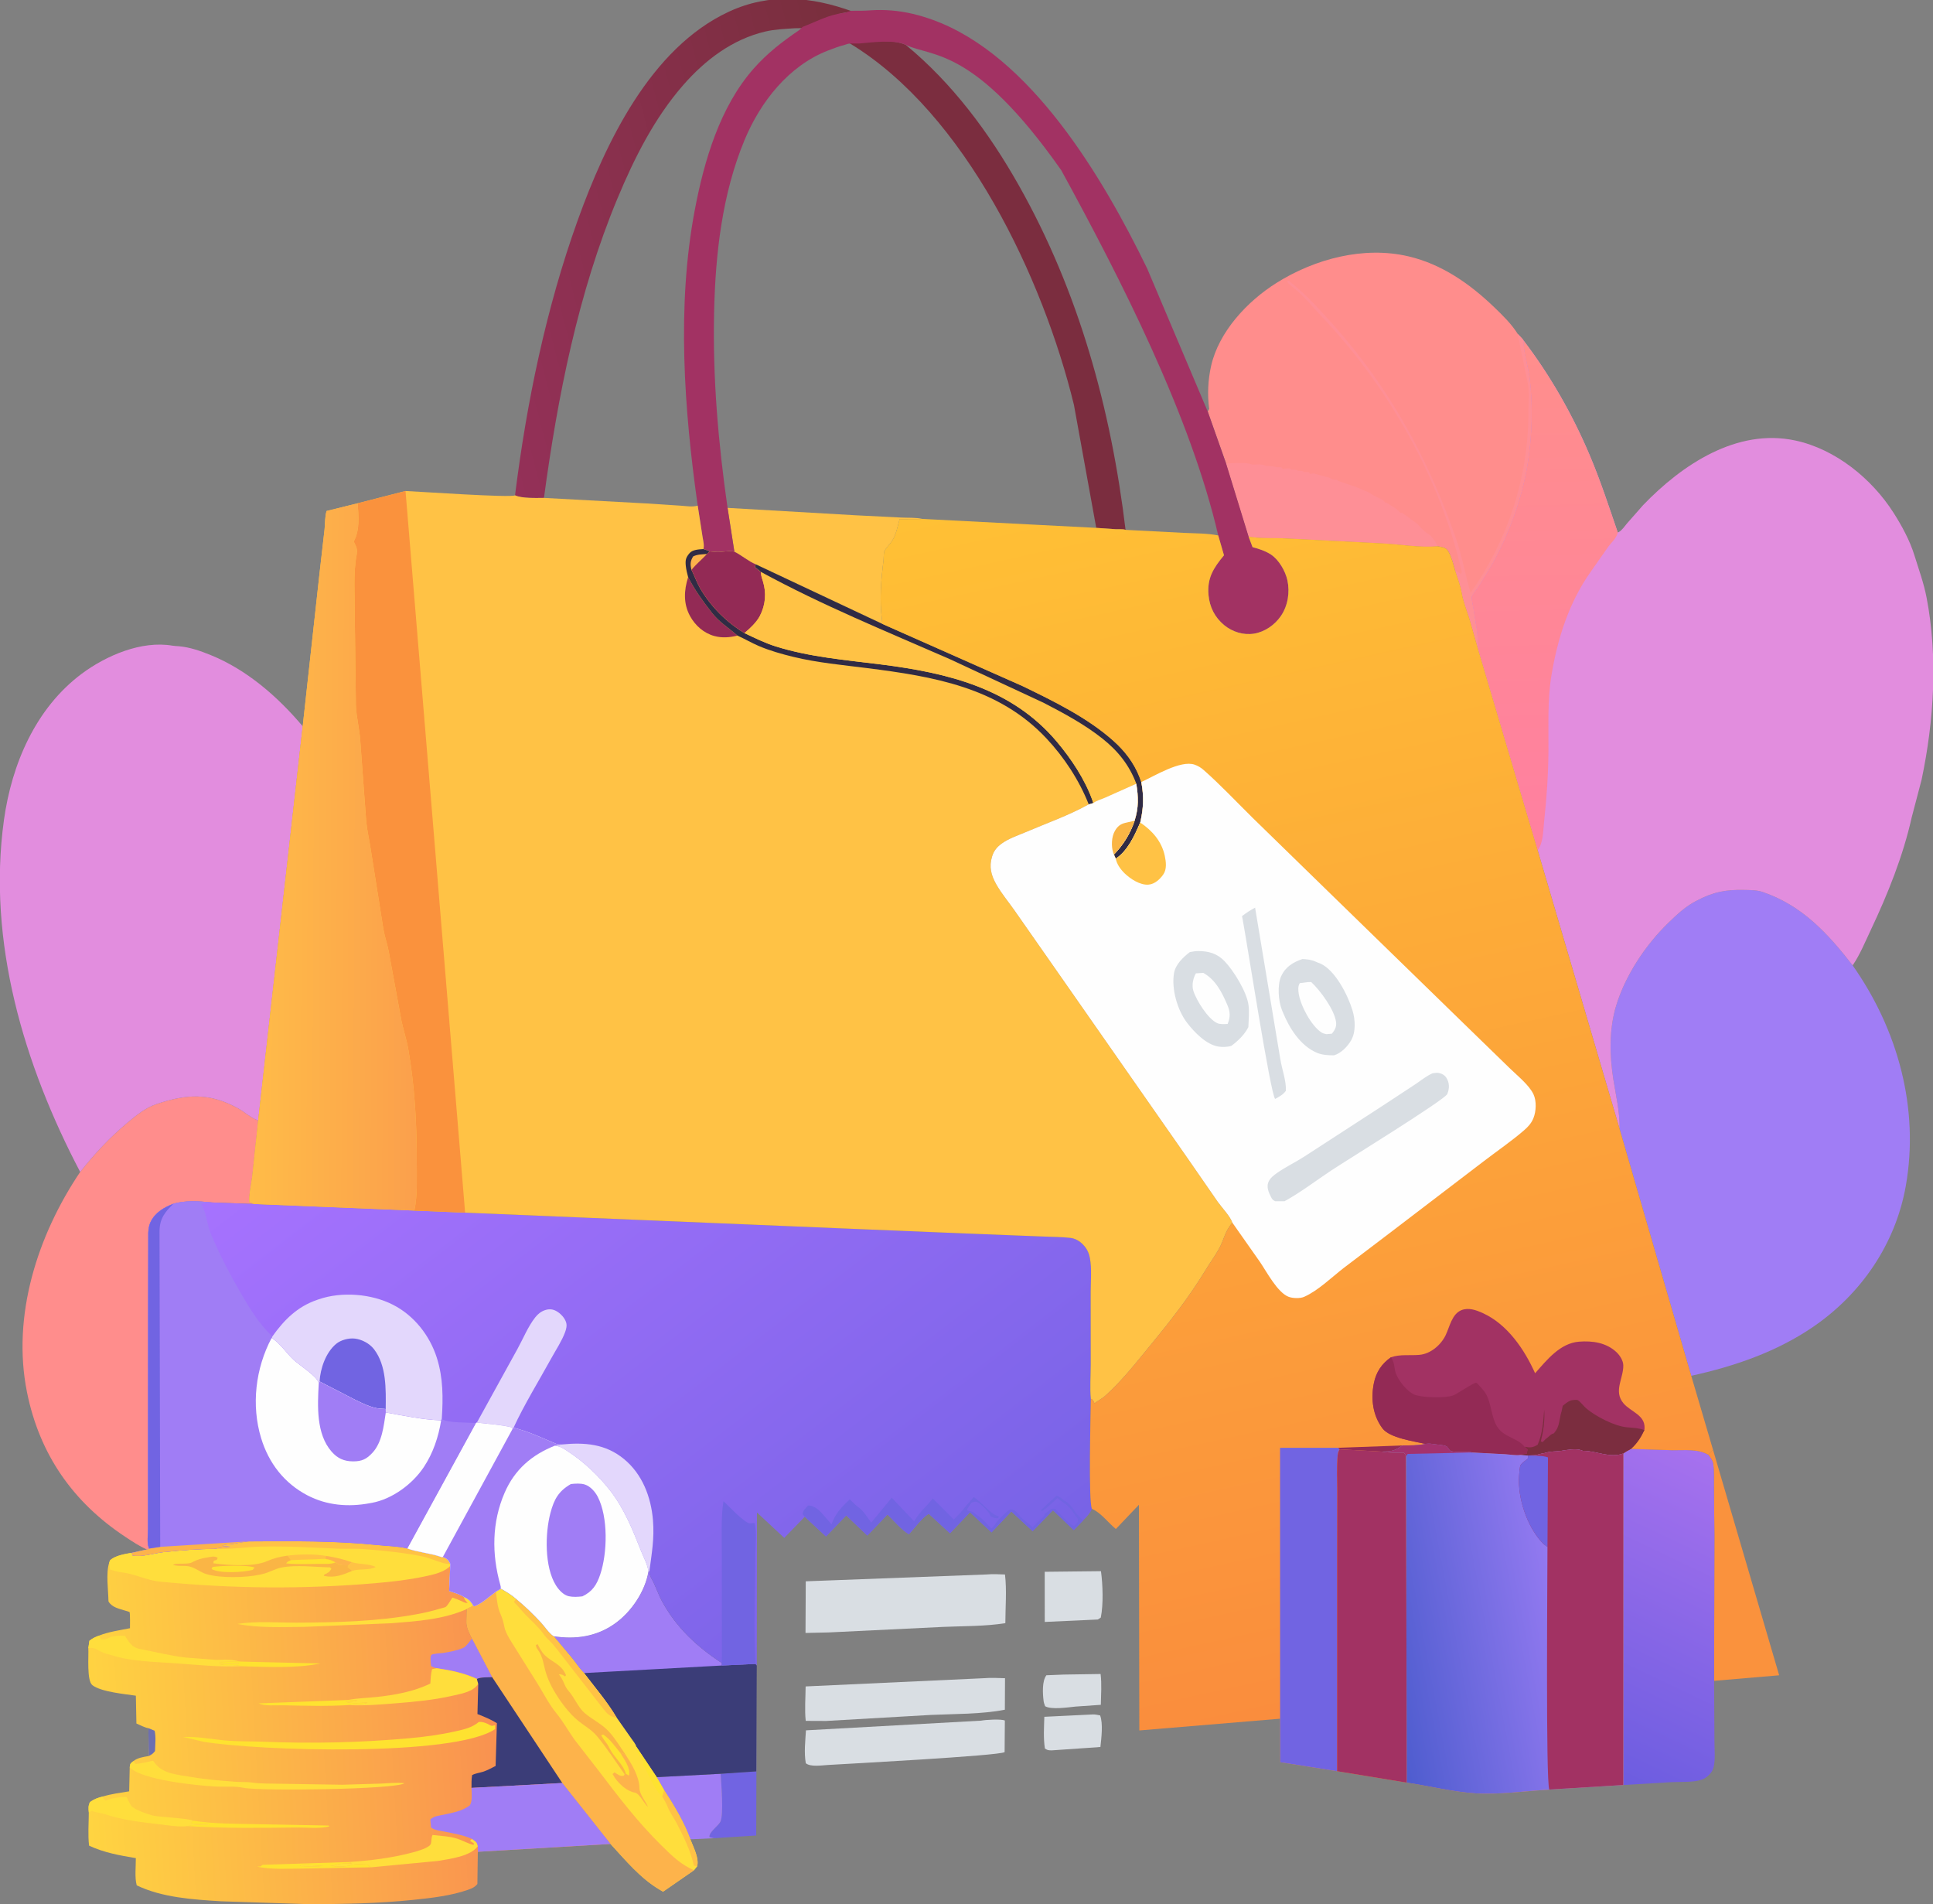 <svg width="400" height="394" viewBox="0 0 400 394" fill="none" xmlns="http://www.w3.org/2000/svg">
<rect x="0" y="0" width="400" height="394" fill="#808080" stroke="none"/>
<g clip-path="url(#clip0_236_91)">
<path d="M220.111 346.453L227.751 346.334C228.004 348.425 227.84 350.607 227.798 352.712L222.545 353.076C220.986 353.237 217.561 353.755 216.272 353.004C216.121 352.609 216 352.292 215.949 351.869C215.764 350.378 215.616 347.796 216.53 346.597L220.111 346.453Z" fill="#D9DEE3"/>
<path d="M226.163 354.701C226.677 354.689 227.152 354.806 227.654 354.902C228.293 356.648 227.906 359.575 227.712 361.436L217.63 362.137C216.936 362.12 216.805 362.127 216.225 361.761C215.885 359.597 216.046 357.373 216.107 355.19L226.163 354.701Z" fill="#D9DEE3"/>
<path d="M149.125 366.977L156.498 366.482L156.59 346.179L156.486 379.747L147.757 380.311L146.819 380.065C146.651 379.099 148.578 377.821 149.056 376.93C149.806 375.532 149.243 368.854 149.125 366.977Z" fill="#7164E2"/>
<path d="M216.186 325.188L227.826 325.061C228.205 327.904 228.351 331.862 227.789 334.665L227.179 335.061L216.193 335.564L216.186 325.188Z" fill="#D9DEE3"/>
<path d="M135.891 367.678L149.125 366.977C149.242 368.854 149.806 375.532 149.056 376.93C148.577 377.821 146.651 379.099 146.819 380.065L147.757 380.311L142.852 380.533C141.616 377.064 139.42 373.424 137.418 370.345L135.891 367.678Z" fill="#A07DF5"/>
<path d="M203.669 347.201C205.092 347.074 206.545 347.173 207.971 347.207L207.936 353.727C203.057 354.672 197.576 354.578 192.601 354.803L170.936 356.051L166.732 356.033C166.479 353.733 166.694 351.23 166.711 348.908L203.669 347.201Z" fill="#D9DEE3"/>
<path d="M203.025 355.986C203.935 355.803 207.17 355.607 207.937 355.963L207.886 362.498C206.72 363.257 174.995 364.939 171.396 365.152C170.123 365.218 167.747 365.625 166.748 364.798C166.353 362.579 166.645 360.23 166.779 357.991L203.025 355.986Z" fill="#D9DEE3"/>
<path d="M353.5 300.987L354.477 299.937L368.166 346.602L354.702 347.747L354.767 317.538L354.664 307.784C354.633 306.165 354.766 304.372 354.495 302.781C354.378 302.09 353.919 301.529 353.5 300.987Z" fill="#FA923D"/>
<path d="M204.253 325.738C205.466 325.613 206.744 325.721 207.965 325.747C208.353 328.961 208.042 332.562 208.039 335.819C203.862 336.482 199.432 336.408 195.205 336.589L171.453 337.737L166.686 337.842L166.737 327.159L204.253 325.738Z" fill="#D9DEE3"/>
<path d="M106.577 102.482C108.967 83.292 112.992 63.804 119.543 45.586C125.277 29.641 134.605 9.939 150.831 2.417C159.281 -1.5 167.855 -0.736 176.424 2.383C176.095 2.727 175.426 2.542 174.94 2.605C171.326 3.067 169.172 5.96 165.563 5.825L164.458 5.844C162.437 5.98 160.354 6.058 158.377 6.52C151.581 8.109 145.909 12.414 141.387 17.593C135.412 24.436 131.27 32.68 127.795 41.007C119.645 60.537 115.381 82.114 112.562 103.012C110.963 103.023 107.994 103.144 106.577 102.482Z" fill="url(#paint0_linear_236_91)"/>
<path d="M134.178 325.122H134.37C134.445 325.764 134.517 326.051 134.841 326.62C135.672 328.079 136.183 329.772 137 331.276C139.959 336.72 144.236 340.718 149.377 344.054L149.389 344.58L156.337 344.242L156.604 344.579L156.59 346.179L156.498 366.482L149.125 366.977L135.891 367.678L131.651 361.344C131.527 360.805 130.955 360.161 130.645 359.699L127.6 355.365C125.715 352.151 123.113 349.105 120.85 346.141C119.922 345.264 119.186 344.084 118.379 343.081L114.57 338.52C119.109 339.224 123.45 338.601 127.259 335.886C130.645 333.472 133.501 329.24 134.178 325.122Z" fill="#3B3D78"/>
<path d="M134.178 325.122H134.37C134.445 325.764 134.517 326.051 134.841 326.62C135.672 328.079 136.183 329.772 137 331.276C139.959 336.72 144.236 340.718 149.377 344.054L149.389 344.58L120.85 346.141C119.922 345.264 119.186 344.084 118.379 343.081L114.57 338.52C119.109 339.224 123.45 338.601 127.259 335.886C130.645 333.472 133.501 329.24 134.178 325.122Z" fill="#A07DF5"/>
<path d="M103.629 328.685C104.762 329.315 105.787 329.918 106.771 330.777C108.611 332.268 110.277 333.914 111.899 335.636C112.695 336.481 113.615 337.945 114.57 338.52L118.379 343.081C119.186 344.084 119.922 345.264 120.85 346.141C123.113 349.105 125.715 352.151 127.6 355.365L130.645 359.699C130.955 360.161 131.527 360.805 131.651 361.344L135.891 367.678L137.418 370.345C139.42 373.424 141.616 377.064 142.852 380.533C143.454 382.118 144.734 384.469 144.249 386.167L143.629 386.924L137.208 391.367L136.938 391.21L136.491 390.943C132.523 388.61 129.434 384.863 126.346 381.5L116.355 368.888L101.84 346.99L97.66 339.005L97.656 338.974C97.099 337.803 96.51 336.843 96.524 335.501L96.587 332.905L96.6 332.861L97.942 332.19L98.118 332.329C99.544 331.909 101.366 330.204 102.607 329.305L103.629 328.685Z" fill="#FFDE3C"/>
<path d="M131.651 361.344L135.891 367.678L137.418 370.345L137.048 371.678L136.973 371.68C135.146 369.884 134.479 367.371 133.117 365.255L132.987 365.057L133.234 364.669L131.94 362.629C131.661 362.261 131.702 361.801 131.651 361.344Z" fill="#FEE230"/>
<path d="M137.418 370.345C139.42 373.424 141.616 377.064 142.852 380.533C143.454 382.118 144.734 384.469 144.249 386.167L143.583 385.976C142.889 382.812 141.403 379.86 139.912 377C139.374 375.968 138.638 375.038 138.213 373.952C137.9 373.149 137.476 372.425 137.048 371.678L137.418 370.345Z" fill="#FFC245"/>
<path d="M128.296 362.583L129.437 363.004C130.694 364.946 132.285 367.53 132.316 369.881C132.335 371.295 133.556 372.549 134.101 373.848C133.253 373.147 132.364 371.041 131.343 370.868C129.718 370.591 128.133 369.098 127.203 367.772L126.765 367.037L127.152 366.685C127.853 367.094 128.287 367.57 129.097 367.376L129.244 367.066L129.523 366.976L130.124 367.319C130.528 365.724 129.076 363.922 128.296 362.583Z" fill="#FDB34B"/>
<path d="M127.6 355.365C126.261 355.198 125.629 354.569 124.822 353.534L115.23 341.18L114.754 340.613C114.102 339.709 113.149 339.036 112.546 338.164C111.515 336.674 110.094 335.459 108.819 334.15C107.975 333.285 107.234 332.318 106.351 331.445L106.771 330.777C108.611 332.268 110.277 333.913 111.899 335.636C112.695 336.481 113.615 337.945 114.57 338.52L118.379 343.081C119.186 344.084 119.922 345.264 120.85 346.141C123.113 349.105 125.715 352.151 127.6 355.365Z" fill="#FFC245"/>
<path d="M129.244 367.067C127.341 364.407 125.668 361.764 123.57 359.238C122.402 357.834 121.097 357.18 119.708 356.066C117.704 354.459 115.895 351.962 114.605 349.751C113.933 348.597 113.344 347.331 112.959 346.05C112.45 344.356 112.379 342.811 111.3 341.312C111 340.896 110.995 340.92 110.895 340.362L111.243 340.154C111.657 340.926 112.078 341.806 112.714 342.425C114.302 343.973 116.106 344.225 117.129 346.569L116.934 346.84C116.448 346.505 116.236 346.388 115.64 346.398C116.112 347 116.433 347.541 116.722 348.249C116.99 348.906 117.202 349.326 117.682 349.868C118.847 351.182 119.689 353.299 120.942 354.379C122.561 355.776 124.441 356.575 125.956 358.204C127.274 359.621 128.333 361.41 129.437 363.004L128.296 362.583C129.076 363.922 130.528 365.725 130.124 367.319L129.523 366.976L129.244 367.067Z" fill="#FAB545"/>
<path d="M129.523 366.976C128.979 365.06 127.095 363.582 126.183 361.809C125.95 361.355 125.755 360.959 125.435 360.559C125.044 360.071 124.728 359.56 124.404 359.025L124.808 358.851C126.208 359.769 127.243 361.289 128.296 362.583C129.076 363.922 130.528 365.725 130.124 367.319L129.523 366.976Z" fill="#FEE230"/>
<path d="M97.942 332.19L98.118 332.329C99.544 331.909 101.366 330.204 102.607 329.305C102.859 330.991 102.89 332.419 103.599 333.988C103.976 334.822 104.2 335.706 104.373 336.602C104.662 338.09 105.993 339.904 106.773 341.208L111.023 347.992C112.394 350.141 113.534 352.516 115.154 354.485C116.564 356.198 117.584 358.098 118.861 359.885L123.761 366.197C127.887 371.621 131.987 377.007 136.866 381.798C138.948 383.843 140.873 385.796 143.629 386.924L137.208 391.367L136.938 391.21L136.491 390.943C132.523 388.61 129.434 384.863 126.346 381.5L116.355 368.888L101.84 346.99L97.66 339.005L97.656 338.974C97.099 337.803 96.51 336.843 96.524 335.501L96.587 332.905L96.6 332.861L97.942 332.19Z" fill="#FDB34B"/>
<path d="M335.918 300.716C336.368 300.327 336.982 300.055 337.502 299.761L346.084 300.039C348.458 300.07 351.413 299.702 353.5 300.987C353.918 301.529 354.378 302.09 354.495 302.781C354.765 304.372 354.633 306.165 354.664 307.784L354.767 317.538L354.701 347.747L354.774 360.187C354.772 361.877 354.987 363.925 354.621 365.548C354.47 366.22 354.125 366.75 353.637 367.227C353.2 367.655 352.737 367.994 352.154 368.195C350.426 368.79 347.759 368.625 345.916 368.709L335.905 369.303L335.918 300.716Z" fill="url(#paint1_linear_236_91)"/>
<path d="M16.591 242.465C19.617 238.636 22.697 235.343 26.452 232.203C28.271 230.682 30.127 229.176 32.406 228.413C38.653 226.321 43.346 226.046 49.28 229.31C50.526 229.995 51.859 231.215 53.127 231.698L53.431 231.787L52.191 243.448C51.99 245.118 51.49 247.028 51.598 248.696L52.562 249.093L43.886 248.777C41.298 248.534 38.388 248.289 35.876 249.056C33.945 249.777 32.063 250.897 31.149 252.845C30.824 253.538 30.718 254.273 30.688 255.032L30.658 272.138L30.641 304.672L30.631 316.29C30.631 317.387 30.373 319.206 30.778 320.169L30.899 320.38L30.4 320.571C28.841 319.901 27.429 318.945 26.016 318.015C15.079 310.817 8.156 300.847 5.581 288.009C2.405 272.175 7.785 255.542 16.591 242.465Z" fill="#FF8D8C"/>
<path d="M249.92 85.143L250.218 84.611C249.828 81.705 249.97 78.588 250.614 75.725C252.213 68.615 258.121 62.32 264.118 58.55C272.058 53.559 282.201 50.858 291.489 53.045C298.37 54.665 304.152 58.712 309.187 63.547C310.921 65.213 312.798 67.039 314.071 69.09C314.256 69.294 315.238 70.247 315.26 70.425L315.259 70.636C315.296 73.083 316.204 75.721 316.524 78.197C317.257 83.877 317.031 90.429 316.106 96.066C314.929 103.234 312.228 110.598 308.684 116.928L305.877 121.504C305.563 121.97 304.67 123 304.558 123.474C304.456 123.904 304.805 125.246 304.876 125.742C305.289 128.606 305.971 131.453 305.872 134.364L304.065 128.008C303.504 126.253 302.793 124.492 302.476 122.676C302.201 121.102 301.618 119.581 301.122 118.062C300.751 116.788 300.395 115.252 299.729 114.106C299.194 113.184 298.443 113.219 297.491 113.013C293.756 113.34 289.863 112.613 286.134 112.425L266.179 111.395C263.595 111.246 260.917 111.483 258.369 111.003L253.715 95.879L249.92 85.143Z" fill="#FF8D8C"/>
<path d="M301.122 118.062C301.461 118.193 301.693 118.317 301.994 118.53L302.287 118.747L302.505 118.372C298.042 98.908 287.181 79.833 273.445 65.425C271.574 63.461 269.678 61.044 267.52 59.415C267.034 59.047 266.699 58.729 266.317 58.253L266.588 58.036C269.941 60.576 272.976 63.92 275.774 67.052C287.522 80.198 295.603 94.927 301.328 111.54C302.577 115.166 303.215 118.981 304.314 122.657C312.056 111.679 316.258 98.791 316.278 85.385C316.28 83.494 316.521 81.147 316.159 79.325L314.156 69.602L314.071 69.09C314.256 69.294 315.238 70.248 315.26 70.425L315.259 70.636C315.295 73.083 316.203 75.721 316.523 78.197C317.257 83.877 317.03 90.429 316.105 96.066C314.929 103.234 312.228 110.599 308.683 116.928L305.877 121.504C305.563 121.971 304.67 123.001 304.558 123.475C304.456 123.904 304.805 125.247 304.876 125.742C305.289 128.606 305.971 131.454 305.872 134.364L304.065 128.008C303.504 126.253 302.793 124.492 302.476 122.676C302.201 121.103 301.617 119.581 301.122 118.062Z" fill="#FE8F96"/>
<path d="M253.714 95.879C254.967 95.882 258.137 95.539 259.085 96.137C259.946 96.137 261.225 95.925 261.931 96.396C262.817 96.384 263.31 96.437 264.13 96.655H265.164L265.423 97.04L265.763 96.977C266.182 96.908 266.553 96.903 266.975 96.913L267.234 97.171C267.879 97.171 268.105 97.063 268.657 97.43C269.273 97.43 269.42 97.336 269.95 97.689H270.856L271.115 98.074L271.478 98.003C272.06 97.908 271.724 97.925 272.277 98.075C272.757 98.206 273.206 98.304 273.684 98.463C274.043 98.583 274.378 98.627 274.736 98.723C275.207 98.85 275.055 98.833 275.495 99.054C275.924 99.269 276.086 99.281 276.547 99.24L276.935 99.499L280.684 100.782C281.106 100.923 281.452 101.123 281.85 101.309L282.884 101.696C283.529 101.981 284.026 102.457 284.695 102.73L285.472 103.119L285.883 103.304C286.288 103.506 286.404 103.651 286.636 104.021L286.959 104.023L287.202 104.193C288.244 104.889 288.924 105.069 289.74 106.09L290.127 106.091L290.338 106.254L291.018 106.723C291.538 107.07 291.969 107.487 292.504 107.809C293.656 108.501 294.348 109.773 295.56 110.487C296.257 110.899 296.94 111.864 297.247 112.559L297.491 113.014C293.756 113.34 289.863 112.614 286.134 112.425L266.179 111.396C263.595 111.246 260.917 111.483 258.369 111.003L253.714 95.879Z" fill="#FE8F96"/>
<path d="M335.16 233.605C335.201 229.928 334.432 226.958 333.867 223.372C333.075 218.335 332.949 212.992 334.439 208.068C336.349 201.757 340.565 195.446 345.256 190.91C347.049 189.176 348.729 187.588 350.963 186.408C354.517 184.529 357.135 184.016 361.123 184.124C362.341 184.157 363.582 184.147 364.746 184.544C372.893 187.316 378.216 193.085 383.372 199.731C392.699 212.951 397.222 229.293 394.366 245.387C392.247 257.324 385.195 267.659 375.246 274.48C367.638 279.695 358.917 282.671 349.972 284.641L335.16 233.605Z" fill="#A07DF5"/>
<path d="M16.591 242.465C4.967 220.343 -2.675 194.837 0.815 169.664C2.414 158.134 7.356 146.508 16.93 139.38C21.969 135.629 29.279 132.48 35.694 133.584C36.161 133.665 36.592 133.663 37.062 133.705C39.301 133.904 41.526 134.687 43.595 135.527C51.09 138.573 57.473 144.131 62.641 150.264L53.431 231.786L53.127 231.698C51.859 231.215 50.526 229.995 49.28 229.31C43.346 226.046 38.653 226.321 32.406 228.413C30.127 229.176 28.271 230.682 26.452 232.203C22.697 235.343 19.617 238.635 16.591 242.465Z" fill="#E28DDE"/>
<path d="M51.447 318.902C60.484 318.837 69.386 318.747 78.389 319.682C80.306 319.881 82.417 319.894 84.28 320.363C86.445 321.146 88.878 321.306 91.119 322.059C91.476 322.178 91.327 322.168 91.645 322.114C92.422 322.454 92.718 322.627 93.119 323.387L93.179 323.555L93.172 323.983L92.941 329.156C93.97 329.506 95.045 329.798 95.975 330.37C96.972 330.842 97.384 331.241 97.942 332.19L96.6 332.861L96.587 332.905L96.525 335.501C96.51 336.843 97.099 337.803 97.656 338.974L97.66 339.005L101.84 346.99L116.355 368.888L126.346 381.5L98.877 383.12L98.787 389.781C98.235 390.449 97.698 390.678 96.884 390.967C93.415 392.202 89.306 392.673 85.655 393.052C78.336 393.812 71.007 393.955 63.655 393.948L45.72 393.357C39.962 392.997 33.559 392.6 28.294 390.059C27.845 388.481 28.122 386.11 28.11 384.431C24.673 383.845 21.619 383.324 18.433 381.851C18.165 379.633 18.366 377.209 18.374 374.967C18.31 374.148 18.232 373.584 18.631 372.825C19.511 372.191 20.254 371.948 21.297 371.674C23.067 371.141 24.912 370.904 26.732 370.612L26.843 365.664C26.946 364.853 26.936 364.901 27.567 364.379C28.445 363.669 29.686 363.49 30.762 363.311L30.71 357.547C29.867 357.392 29.016 356.918 28.229 356.577L28.115 350.824C25.849 350.488 20.874 350.026 19.118 348.646C17.907 347.694 18.383 342.602 18.276 340.981L18.508 339.458C19.157 338.939 19.729 338.677 20.505 338.387C22.473 337.6 24.823 337.277 26.898 336.862C26.898 336.436 26.953 333.704 26.799 333.506C26.769 333.466 26.009 333.257 25.935 333.233C24.662 332.825 23.145 332.56 22.449 331.312C22.411 328.985 21.877 325.433 22.608 323.271L22.79 322.789C23.911 321.8 25.847 321.512 27.291 321.257C27.352 321.613 27.309 321.428 27.428 321.81C29.312 322.204 31.834 321.345 33.75 321.13C37.288 320.732 40.923 320.481 44.483 320.43C45.502 320.17 46.627 320.113 47.675 320L45.988 319.87C46.368 319.434 47.919 319.517 48.566 319.361C49.513 319.133 50.483 319.032 51.447 318.902Z" fill="url(#paint2_linear_236_91)"/>
<path d="M30.71 357.546L31.999 358.075C32.3 359.381 32.111 360.93 32.083 362.271C31.673 362.81 31.37 363.015 30.762 363.311L30.71 357.546Z" fill="#6D6FB0"/>
<path d="M49.4 343.72L49.862 343.768L66.314 344.158C61.136 345.201 55.168 344.877 49.878 344.725C48.388 344.228 46.689 344.767 45.276 344.241H49.286L49.415 343.983C48.03 343.994 46.575 344.107 45.212 343.842L49.4 343.72Z" fill="#FEE230"/>
<path d="M72.168 352.762C67.625 353.04 63.071 352.905 58.525 352.807C57.189 352.778 54.694 353.025 53.54 352.412L72.001 351.709L73.922 351.806C73.325 352.149 72.196 352.023 71.484 352.039C72.514 352.553 74.846 352.268 76.06 352.257C75.048 352.79 73.344 352.413 72.168 352.762Z" fill="#FEE230"/>
<path d="M76.791 386.33L62.599 386.591C59.602 386.606 56.148 386.823 53.206 386.196L53.942 386.131L54.331 385.811L72.116 385.239L72.843 385.494C71.827 385.599 70.468 385.46 69.553 385.832C68.317 386.335 65.099 385.871 63.568 385.887C63.074 385.892 62.429 385.771 62.026 386.066C63.541 386.139 65.113 386.223 66.618 386.068C68.58 385.866 70.733 386.503 72.633 385.874C73.614 385.549 75.016 385.743 76.058 385.755L76.347 386.001C76.682 386.286 76.538 386.198 76.791 386.33Z" fill="#FEE230"/>
<path d="M39.917 376.689C44.203 377.339 48.452 377.315 52.777 377.4L68.041 377.691L68.156 377.857C66.267 378.392 63.362 378.069 61.324 378.094C53.82 378.186 46.354 378.286 38.858 377.803C40.127 377.386 41.866 377.597 43.207 377.598V377.339C41.989 377.351 40.686 377.473 39.499 377.181L39.917 376.689Z" fill="#FEE230"/>
<path d="M97.66 339.005L101.841 346.99C100.877 347.042 99.56 346.948 98.686 347.354C95.983 346.108 93.297 345.579 90.368 345.135C89.913 345.046 89.609 344.926 89.207 344.694C89.163 344.197 88.947 342.787 89.254 342.398C89.484 342.105 91.256 342.057 91.732 341.979C92.951 341.779 94.819 341.443 95.918 340.898C96.529 340.596 97.221 339.536 97.66 339.005Z" fill="#A07DF5"/>
<path d="M18.374 374.967C18.31 374.147 18.232 373.583 18.631 372.825C19.511 372.191 20.254 371.948 21.297 371.674C21.394 372.246 21.454 372.175 21.865 372.536L22.148 372.424C23.331 371.982 24.922 371.734 26.171 371.78C26.476 372.306 26.884 373.308 27.273 373.723C27.964 374.461 30.627 375.368 31.632 375.623C32.87 375.938 39.418 376.211 39.917 376.689L39.499 377.181C40.686 377.473 41.989 377.351 43.207 377.339V377.598C41.866 377.597 40.127 377.386 38.858 377.803C37.064 378.033 34.852 377.653 33.043 377.435C29.162 376.967 25.319 376.583 21.605 375.297C20.831 375.029 20.007 375.041 19.27 374.746L19.019 374.627L18.374 374.967Z" fill="#FFDE3C"/>
<path d="M95.975 330.369C96.972 330.841 97.384 331.241 97.942 332.19L96.6 332.86L96.587 332.905C91.686 335.082 86.279 335.412 80.993 335.831L62.916 336.587C58.361 336.613 53.601 336.857 49.113 335.976C53.081 335.344 57.432 335.727 61.464 335.709C69.761 335.671 77.986 335.472 86.174 333.979C87.82 333.679 89.41 333.315 91.01 332.824C91.23 332.757 92.148 332.56 92.293 332.422C92.755 331.981 93.234 331.065 93.609 330.523C94.305 330.746 94.938 330.988 95.598 331.303C96.091 331.539 96.223 331.633 96.78 331.636C96.338 331.15 96.129 331.017 95.975 330.369Z" fill="#FFDE3C"/>
<path d="M18.277 340.981L18.508 339.457C19.157 338.938 19.729 338.676 20.505 338.387L20.966 339.184C21.948 339.235 22.01 339.055 22.9 338.679C23.133 338.581 23.429 338.572 23.674 338.53L24.022 338.456C24.631 338.36 25.262 338.417 25.875 338.445L26.109 338.827C26.782 339.904 27.4 340.79 28.705 341.106L28.986 341.156C32.201 341.778 35.22 342.57 38.507 342.942L44.639 343.401C46.146 343.444 47.991 343.231 49.4 343.72L45.212 343.842C46.575 344.107 48.03 343.994 49.415 343.983L49.286 344.241H45.276C46.689 344.766 48.388 344.228 49.878 344.725C45.271 344.915 40.7 344.436 36.111 344.106C32.046 343.814 27.194 343.745 23.32 342.502C22.665 342.292 21.98 342.187 21.346 341.915C20.258 341.449 19.52 340.725 18.277 340.981Z" fill="#FFDE3C"/>
<path d="M26.843 365.664C26.946 364.853 26.936 364.901 27.567 364.378L28.073 364.96C29.3 364.836 30.473 364.549 31.672 364.271L31.847 364.528C33.611 367.063 36.727 367.148 39.588 367.639C42.72 368.177 45.798 368.417 48.964 368.647C49.944 368.719 51.046 368.63 52.002 368.774C53.966 369.07 55.946 368.981 57.939 369.042L70.849 369.246L78.861 369.008C80.468 368.945 82.092 368.736 83.695 368.935C81.841 370.238 53.735 370.578 50.45 369.887C48.531 369.484 46.473 369.718 44.5 369.612C40.818 369.414 29.515 368.303 26.843 365.664Z" fill="#FFDE3C"/>
<path d="M72.116 385.239C76.585 384.95 81.206 384.389 85.54 383.214C86.349 382.995 88.64 382.344 89.088 381.606C89.347 381.178 89.173 380.249 89.513 379.644C91.198 379.843 92.915 379.882 94.545 380.388C95.712 380.749 96.883 381.472 98.049 381.692V381.365L97.249 380.85L97.679 380.457C98.429 381.007 98.674 381.017 98.88 381.951C97.385 384.062 93.111 384.589 90.601 385.014L76.791 386.33C76.538 386.198 76.682 386.286 76.346 386.002L76.058 385.755C75.016 385.744 73.614 385.549 72.633 385.874C70.733 386.504 68.58 385.866 66.618 386.068C65.112 386.223 63.541 386.139 62.026 386.067C62.429 385.771 63.074 385.892 63.568 385.887C65.099 385.871 68.317 386.335 69.553 385.832C70.468 385.46 71.827 385.6 72.843 385.494L72.116 385.239Z" fill="#FFDE3C"/>
<path d="M90.368 345.135C93.297 345.58 95.983 346.108 98.686 347.354L98.964 348.374C97.925 350.04 95.433 350.42 93.571 350.846C89.745 351.721 85.839 352.081 81.934 352.392C78.701 352.649 75.415 352.939 72.168 352.762C73.344 352.414 75.048 352.79 76.06 352.257C74.846 352.269 72.514 352.553 71.484 352.039C72.196 352.024 73.324 352.149 73.922 351.807L72.001 351.71C73.935 351.329 75.959 351.301 77.921 351.091C81.694 350.687 85.625 349.983 89.049 348.314C89.12 347.312 89.144 346.306 89.412 345.333L90.368 345.135Z" fill="#FFDE3C"/>
<path d="M99.075 356.265C99.94 356.186 100.735 356.524 101.461 356.953C101.819 357.165 102.05 357.005 102.447 356.924V357.734C94.007 363.505 53.378 362.252 42.121 360.35L37.863 359.365C40.701 359.223 43.713 359.823 46.545 360.083C49.14 360.322 51.785 360.24 54.391 360.346C64.503 360.76 74.612 360.531 84.694 359.625C87.936 359.334 91.016 358.922 94.196 358.21C95.956 357.816 97.657 357.454 99.075 356.265Z" fill="#FEE230"/>
<path d="M101.84 346.99L116.355 368.888L97.568 369.897C97.566 369.007 97.551 368.142 97.689 367.261C98.377 366.874 99.195 366.801 99.944 366.563C100.846 366.275 101.717 365.788 102.559 365.358L102.823 356.52C101.553 355.704 100.198 355.182 98.802 354.624L98.964 348.373L98.686 347.354C99.56 346.948 100.877 347.042 101.84 346.99Z" fill="#3B3D78"/>
<path d="M116.355 368.888L126.346 381.499L98.877 383.119L98.88 381.951C98.674 381.016 98.429 381.006 97.679 380.457C95.81 379.623 93.894 379.346 91.906 378.928C91.024 378.744 89.913 378.658 89.197 378.084L89.051 376.434C89.78 375.695 90.938 375.64 91.947 375.415C93.834 374.993 95.622 374.701 97.209 373.525C97.81 372.608 97.576 370.976 97.568 369.897L116.355 368.888Z" fill="#A07DF5"/>
<path d="M51.447 318.902C60.484 318.837 69.386 318.747 78.389 319.682C80.306 319.881 82.417 319.894 84.28 320.363C86.446 321.146 88.878 321.306 91.119 322.059C91.476 322.178 91.327 322.168 91.645 322.114C92.422 322.454 92.718 322.627 93.119 323.387L93.179 323.555L93.172 323.983L92.768 324.348C91.471 325.392 89.462 325.82 87.865 326.155C84.448 326.871 81.215 327.241 77.746 327.538C62.779 328.821 48.069 328.69 33.115 327.229C30.359 326.96 27.843 325.585 25.119 325.292C24.76 325.254 24.51 325.23 24.153 325.127L22.77 324.721L22.608 323.271L22.79 322.789C23.911 321.8 25.847 321.512 27.291 321.257C27.353 321.613 27.309 321.428 27.428 321.81C29.312 322.204 31.834 321.345 33.75 321.13C37.288 320.732 40.923 320.481 44.483 320.43C45.502 320.17 46.627 320.113 47.675 320L45.988 319.87C46.368 319.434 47.919 319.517 48.566 319.361C49.513 319.133 50.483 319.032 51.447 318.902Z" fill="#FFDE3C"/>
<path d="M67.434 321.897C69.329 322.183 71.029 322.586 72.84 323.215L72.093 323.847C70.864 323.832 70.44 323.962 69.406 323.25C68.646 322.814 68.142 322.655 67.275 322.516L67.434 321.897Z" fill="#FDB34B"/>
<path d="M72.84 323.214L73.138 323.294C74.469 323.634 76.645 323.556 77.742 324.204C76.445 324.922 74.406 324.496 72.895 325L71.938 324.212L72.093 323.847L72.84 323.214Z" fill="#FFC245"/>
<path d="M59.498 321.849C61.918 321.557 65.037 321.473 67.434 321.898L67.275 322.516L60.214 322.767L59.498 321.849Z" fill="#FFC245"/>
<path d="M51.447 318.902C60.484 318.837 69.386 318.747 78.389 319.682C80.306 319.881 82.417 319.894 84.28 320.363C86.445 321.146 88.878 321.306 91.119 322.059C91.476 322.178 91.327 322.168 91.645 322.114C92.422 322.454 92.718 322.627 93.119 323.387L93.179 323.555C91.801 323.73 89.279 322.407 87.751 322.082C83.814 321.245 79.468 320.819 75.446 320.5C73.554 320.35 71.627 320.487 69.729 320.4C64.416 320.157 59.24 319.848 53.905 319.979C50.906 320.053 47.909 320.555 44.921 320.447L44.483 320.43C45.502 320.17 46.627 320.113 47.675 320L45.988 319.87C46.368 319.434 47.919 319.517 48.566 319.361C49.513 319.133 50.483 319.032 51.447 318.902Z" fill="#FFC245"/>
<path d="M72.895 325C70.862 325.857 69.254 326.501 67.007 326.033L67.114 325.753C67.845 325.427 68.139 325.298 68.577 324.589L68.3 324.271C65.204 324.209 61.248 323.701 58.225 324.308C56.905 324.574 55.713 325.333 54.364 325.645L53.879 325.753C50.946 326.427 45.635 326.522 42.787 325.695C41.574 325.342 40.546 324.446 39.327 324.119C38.165 323.809 37.03 324.145 35.835 323.76C36.107 323.287 38.839 323.735 39.677 323.263C40.657 322.71 41.68 322.414 42.789 322.244C43.587 322.121 44.392 321.83 45.057 322.317L44.842 322.733L44.242 322.9L44.132 323.425C47.11 323.84 52.441 324.213 55.195 323.013C56.647 322.38 57.929 322.062 59.498 321.849L60.214 322.766L67.275 322.516C68.142 322.655 68.646 322.814 69.407 323.25C70.44 323.962 70.864 323.832 72.093 323.847L71.938 324.212L72.895 325Z" fill="#FAB545"/>
<path d="M43.969 324.201C45.361 323.932 51.531 323.727 52.684 324.324L52.261 324.803C50.327 325.296 45.527 325.6 43.789 324.618L43.969 324.201Z" fill="#FEE230"/>
<path d="M67.275 322.516C68.142 322.655 68.646 322.814 69.407 323.25C68.433 323.657 67.381 323.539 66.341 323.547C63.988 323.565 61.588 323.663 59.246 323.468C59.363 323.083 59.87 322.955 60.214 322.767L67.275 322.516Z" fill="#FEE230"/>
<path d="M315.26 70.425C320.81 77.719 325.341 85.66 328.924 94.097C331.155 99.35 332.922 104.767 334.766 110.163L335.002 110.064C335.651 109.702 336.182 108.882 336.659 108.319L340.018 104.5C348.024 96.183 359.375 88.537 371.503 91.136C379.821 92.918 387.337 99.033 391.836 106.09C393.55 108.777 395.211 111.836 396.151 114.882C397.056 117.811 398.086 120.597 398.671 123.629C401.044 135.943 400.209 149.107 397.638 161.327L395.607 169.054C393.811 177.097 390.652 184.953 387.127 192.404C385.999 194.786 384.866 197.561 383.372 199.731C378.216 193.085 372.893 187.316 364.746 184.544C363.581 184.147 362.341 184.157 361.123 184.124C357.135 184.016 354.516 184.529 350.963 186.408C348.729 187.588 347.048 189.176 345.255 190.91C340.565 195.446 336.349 201.757 334.439 208.069C332.949 212.992 333.074 218.335 333.867 223.372C334.432 226.958 335.2 229.928 335.16 233.605L318.191 175.91L305.872 134.364C305.971 131.454 305.289 128.606 304.876 125.742C304.805 125.246 304.456 123.904 304.558 123.474C304.67 123.001 305.563 121.97 305.876 121.504L308.683 116.928C312.228 110.599 314.929 103.234 316.105 96.066C317.03 90.429 317.257 83.877 316.523 78.197C316.203 75.721 315.295 73.083 315.259 70.636L315.26 70.425Z" fill="#E28DDE"/>
<path d="M315.26 70.425C320.81 77.719 325.341 85.66 328.924 94.097C331.155 99.35 332.922 104.767 334.766 110.163L334.671 110.512C334.394 111.408 333.395 112.312 332.832 113.072L329.227 118.208C324.703 124.564 322.335 132.005 321.058 139.631C320.178 144.882 320.475 150.187 320.424 155.478C320.377 160.366 320.066 165.085 319.529 169.928C319.318 171.834 319.384 174.35 318.191 175.91L305.872 134.364C305.971 131.453 305.289 128.606 304.876 125.742C304.805 125.246 304.456 123.904 304.558 123.474C304.67 123.001 305.563 121.97 305.876 121.504L308.683 116.928C312.228 110.599 314.929 103.234 316.105 96.066C317.03 90.429 317.257 83.877 316.523 78.197C316.203 75.721 315.295 73.083 315.259 70.636L315.26 70.425Z" fill="url(#paint3_linear_236_91)"/>
<path d="M150.556 105.076L177.086 106.609L186.465 107.078C187.864 107.151 189.489 107.042 190.84 107.356L190.499 107.383L186.157 107.406C185.755 108.865 185.43 110.636 184.593 111.908C184.14 112.597 183.377 113.312 183.014 114.02C182.848 114.344 182.89 115.36 182.838 115.787C182.317 120.089 181.962 123.988 182.518 128.325L182.551 129.065L156.383 116.752C154.947 116.196 153.44 114.87 151.968 114.148L150.556 105.076Z" fill="#FFC245"/>
<path d="M175.894 9.002C176.086 8.571 177.668 9.088 177.952 8.712C180.627 8.49 185.001 8.124 187.431 9.284C197.078 17.224 204.679 27.473 210.796 38.298C223.239 60.314 229.908 84.632 232.915 109.623C232.399 109.42 231.404 109.516 230.834 109.491L226.848 109.211L222.23 83.751C215.845 57.615 199.845 23.526 175.894 9.002Z" fill="#7B2D3F"/>
<path d="M175.629 2.383L176.153 2.227C178.113 2.227 178.893 2.228 179.966 2.149C181.493 2.037 183.091 2.049 184.618 2.18C187.462 2.424 190.182 3.095 192.866 4.052C213.315 11.348 228.351 36.968 237.392 55.565L249.92 85.143L253.714 95.879L258.369 111.003L259.194 113.201C260.481 113.528 261.878 113.994 262.994 114.725C264.658 115.815 265.991 118.168 266.404 120.053C266.947 122.535 266.504 125.327 265.065 127.429C263.791 129.291 261.726 130.743 259.473 131.098C257.295 131.441 255.011 130.726 253.32 129.332C251.377 127.729 250.307 125.591 250.081 123.102C249.76 119.564 251.141 117.478 253.282 114.882L252.093 110.778C252.07 110.68 251.92 110.415 252.093 110.778C246.357 86.055 232.053 57.988 219.603 35.216C201.589 9.589 192.866 11.876 187.431 9.284C185.001 8.125 180.423 8.781 177.748 9.003C176.954 9.003 177.218 9.003 176.424 9.003C175.629 9.003 175.629 9.003 174.834 9.268C173.775 9.532 172.366 10.048 171.259 10.483C163.164 13.665 157.373 21.063 154.102 28.896C149.425 40.098 148.036 52.581 147.77 64.621C147.47 78.22 148.629 91.624 150.556 105.076L151.968 114.148C151.03 113.804 149.272 114.308 148.147 114.196L146.84 114.079C146.418 113.877 145.994 113.74 145.548 113.599C145.778 112.818 145.51 111.915 145.388 111.119L144.378 104.611C141.562 84.749 140.013 63.317 143.76 43.515C145.689 33.326 148.949 22.11 155.983 14.165C158.816 10.966 161.894 8.607 165.403 6.211L166.093 5.56C169.536 4.237 171.326 3.067 174.94 2.605C175.426 2.542 175.364 2.383 175.629 2.383Z" fill="#A23263"/>
<path d="M35.876 249.056C38.388 248.289 41.298 248.534 43.886 248.777L52.562 249.093L85.75 250.453L96.248 250.887L174.881 254.168L199.933 255.199L215.506 255.808C217.473 255.909 219.49 255.879 221.446 256.099C222.496 256.218 223.385 256.73 224.114 257.488C224.913 258.319 225.318 259.156 225.533 260.272C225.955 262.458 225.697 265.071 225.701 267.303L225.712 282.283C225.712 284.605 225.512 287.114 225.734 289.417C225.703 292.064 225.192 310.813 225.97 312.186C225.505 313.169 224.888 313.798 224.129 314.567L222.2 316.568L217.891 312.455L213.691 316.789L209.278 312.712L205.171 317.036L200.731 312.882L196.581 317.225L192.192 313.189C190.789 313.988 189.224 316.201 188.084 317.422C186.53 316.52 184.967 314.602 183.642 313.34L179.48 317.691L175.116 313.53L170.924 317.885L166.538 313.806L162.29 318.176L156.64 312.925L156.604 344.579L156.337 344.242L149.389 344.58L149.377 344.054C144.236 340.718 139.959 336.72 137 331.276C136.183 329.772 135.672 328.079 134.841 326.62C134.517 326.051 134.445 325.764 134.37 325.122H134.178C133.501 329.24 130.645 333.472 127.259 335.886C123.449 338.601 119.109 339.224 114.57 338.52C113.615 337.945 112.695 336.481 111.899 335.636C110.277 333.914 108.611 332.268 106.771 330.777C105.787 329.918 104.762 329.315 103.629 328.685L102.607 329.305C101.366 330.205 99.544 331.909 98.118 332.329L97.942 332.19C97.384 331.241 96.972 330.842 95.975 330.37C95.045 329.798 93.97 329.506 92.941 329.157L93.172 323.983L93.179 323.555L93.119 323.387C92.718 322.627 92.422 322.454 91.645 322.114C91.327 322.168 91.476 322.178 91.119 322.059C88.878 321.306 86.445 321.146 84.28 320.363C82.417 319.894 80.306 319.881 78.389 319.682C69.386 318.747 60.484 318.837 51.447 318.902C50.483 319.032 49.513 319.133 48.566 319.361C47.919 319.517 46.368 319.434 45.988 319.87L47.675 320C46.627 320.113 45.502 320.17 44.483 320.43C40.923 320.481 37.288 320.732 33.75 321.13C31.834 321.345 29.312 322.204 27.428 321.81C27.309 321.429 27.352 321.613 27.291 321.257L30.4 320.571L30.899 320.38L30.778 320.169C30.373 319.206 30.631 317.387 30.631 316.29L30.641 304.672L30.658 272.138L30.688 255.032C30.718 254.273 30.824 253.538 31.149 252.845C32.063 250.897 33.945 249.777 35.876 249.056Z" fill="url(#paint4_linear_236_91)"/>
<path d="M166.538 313.806L166.085 313.277C166.186 312.418 166.684 312.091 167.25 311.455C168.416 311.508 169.333 312.247 170.102 313.099L172.066 315.363C172.932 313.018 174.062 311.927 175.835 310.199C176.46 310.814 177.053 311.399 177.754 311.927C178.763 312.688 179.542 314.01 180.28 315.032L184.533 309.868L189.169 314.747L189.408 314.35C190.452 312.632 191.854 311.586 193.015 310.007L197.387 314.378C198.227 313.532 199.004 312.744 199.718 311.79L201.489 309.734C203.009 310.619 205.217 313.547 206.654 313.679L206.606 314.101C205.855 314.154 205.707 314.062 205.02 313.727C204.819 312.935 203.1 311.228 202.358 310.83C201.828 310.545 201.553 310.731 201.023 310.9L200.134 312.226L200.233 312.568L200.586 312.615C201.376 312.744 201.566 313.009 202.173 313.471L202.543 313.715C203.504 314.389 204.323 315.413 205.149 316.25C205.725 315.751 205.851 315.461 206.248 314.894C206.589 314.405 208.56 312.401 209.031 312.307C209.369 312.239 209.794 312.361 210.062 312.567C210.544 312.937 210.913 313.559 211.357 313.987C212.084 314.69 212.946 315.246 213.683 315.984L214.696 314.979L216.143 313.6L216.144 313.213L216.491 312.986L217.565 312.177L218.3 312.132C219.129 312.883 221.333 315.668 222.351 315.668C222.875 315.098 223.062 315.072 223.062 314.311C222.685 313.684 222.216 313.179 221.834 312.565C221.337 311.767 220.203 310.948 219.441 310.432L218.835 309.95C217.808 310.819 216.77 311.951 215.617 312.63L215.373 312.443L218.6 309.465C219.491 309.642 219.754 310.221 220.539 310.627C221.281 311.012 222.197 312.27 222.608 312.954C222.96 313.538 223.715 313.998 224.129 314.567L222.2 316.568L217.892 312.455L213.691 316.789L209.279 312.712L205.171 317.036L200.731 312.882L196.581 317.225L192.192 313.189C190.79 313.987 189.225 316.201 188.084 317.422C186.53 316.52 184.968 314.602 183.642 313.34L179.48 317.691L175.116 313.53L170.925 317.884L166.538 313.806Z" fill="#7164E2"/>
<path d="M116.279 298.845C120.992 298.39 125.287 298.707 129.122 301.86C132.915 304.979 134.72 309.701 135.12 314.504C135.436 318.298 134.86 321.422 134.37 325.121H134.178C134.018 323.681 133.215 322.294 132.682 320.946C130.928 316.513 129.192 312.153 126.227 308.344C123.94 305.405 120.865 302.472 117.739 300.431C116.658 299.725 116.125 299.26 114.817 299.099L116.279 298.845Z" fill="#E3D7FC"/>
<path d="M98.68 294.324L107.08 279.087C108.231 276.998 109.29 274.392 110.77 272.535C111.321 271.842 111.953 271.331 112.795 271.051C113.582 270.789 114.346 270.829 115.08 271.225C115.962 271.7 116.862 272.634 117.155 273.611C117.351 274.265 117.171 274.977 116.942 275.6C116.281 277.406 115.055 279.249 114.121 280.945C111.509 285.689 108.544 290.476 106.266 295.378L106.07 295.623L105.822 295.288C103.5 294.738 101.051 294.608 98.68 294.324Z" fill="#E3D7FC"/>
<path d="M149.378 344.054L149.367 321.665C149.378 318.018 149.156 314.19 149.704 310.584C150.608 311.402 154.069 315.112 155.169 315.175L156.126 315.086C156.687 316.851 156.291 319.87 156.293 321.763C156.297 329.181 155.888 336.851 156.337 344.242L149.389 344.579L149.378 344.054Z" fill="#7164E2"/>
<path d="M56.355 276.502C58.8 273.07 61.515 270.346 65.584 268.943L65.946 268.815C70.724 267.177 76.828 267.648 81.333 269.949C85.68 272.169 88.913 276.277 90.387 280.889C91.722 285.068 91.704 289.24 91.419 293.565L91.288 293.863C87.365 293.719 83.676 292.917 79.834 292.231L79.814 291.521L79.465 291.492C77.303 291.497 75.515 290.587 73.603 289.67L66.127 285.818L65.957 286.302L65.899 286.012C65.584 284.768 61.809 282.309 60.74 281.323C59.235 279.933 57.956 277.852 56.201 276.822L56.355 276.502Z" fill="#E3D7FC"/>
<path d="M66.127 285.818C66.297 283.104 67.401 279.851 69.539 278.049C70.517 277.225 72.181 276.789 73.446 276.943C74.915 277.123 76.48 277.962 77.387 279.134C80.005 282.52 79.86 287.465 79.814 291.521L79.465 291.492C77.303 291.498 75.515 290.587 73.603 289.671L66.127 285.818Z" fill="#7164E2"/>
<path d="M98.68 294.324C101.051 294.608 103.5 294.738 105.823 295.288L106.07 295.623L106.266 295.378C109.492 296.188 112.087 297.465 115.134 298.735C115.492 298.884 115.898 298.843 116.279 298.845L114.817 299.099C116.125 299.26 116.659 299.725 117.739 300.431C120.865 302.472 123.94 305.406 126.227 308.344C129.192 312.153 130.928 316.513 132.682 320.946C133.215 322.294 134.019 323.681 134.178 325.121C133.501 329.239 130.645 333.472 127.259 335.885C123.45 338.601 119.109 339.224 114.57 338.52C113.615 337.944 112.695 336.481 111.899 335.635C110.277 333.913 108.611 332.268 106.771 330.777C105.787 329.918 104.762 329.315 103.629 328.684L102.607 329.304C101.366 330.204 99.544 331.908 98.118 332.328L97.942 332.19C97.384 331.241 96.972 330.841 95.975 330.369C95.045 329.798 93.97 329.506 92.941 329.156L93.172 323.983L93.179 323.555L93.119 323.387C92.718 322.627 92.422 322.454 91.645 322.114C91.327 322.168 91.476 322.178 91.119 322.058C88.878 321.305 86.446 321.145 84.28 320.363L98.476 294.421L98.68 294.324Z" fill="#FEFEFE"/>
<path d="M118.128 307.036C119.03 306.934 120.159 306.854 121.026 307.135C122.18 307.509 123.165 308.639 123.703 309.688C125.862 313.896 125.701 321.293 124.213 325.72C123.489 327.875 122.614 329.262 120.519 330.27C119.604 330.386 118.585 330.446 117.679 330.242C116.584 329.994 115.614 328.914 115.044 328.003C112.653 324.185 112.778 317.219 113.914 312.973C114.666 310.162 115.599 308.498 118.128 307.036Z" fill="#A07DF5"/>
<path d="M98.68 294.324C101.051 294.608 103.5 294.738 105.823 295.288L106.07 295.623L106.266 295.378C109.492 296.188 112.087 297.465 115.134 298.735C115.492 298.884 115.898 298.843 116.279 298.845L114.817 299.099C110.044 300.993 106.515 304.035 104.442 308.793C101.767 314.935 101.737 321.534 103.534 327.906C103.649 328.316 103.61 328.171 103.629 328.684L102.607 329.304C101.366 330.204 99.544 331.908 98.118 332.328L97.942 332.19C97.384 331.241 96.972 330.841 95.975 330.369C95.045 329.798 93.97 329.506 92.941 329.156L93.172 323.983L93.179 323.555L93.119 323.387C92.718 322.627 92.422 322.454 91.645 322.114C91.327 322.168 91.476 322.178 91.119 322.058C88.878 321.305 86.446 321.145 84.28 320.363L98.476 294.421L98.68 294.324Z" fill="#A07DF5"/>
<path d="M98.68 294.324C101.051 294.608 103.5 294.738 105.823 295.288L106.07 295.623L91.645 322.114C91.327 322.168 91.476 322.178 91.119 322.058C88.878 321.305 86.446 321.145 84.28 320.363L98.476 294.421L98.68 294.324Z" fill="#FEFEFE"/>
<path d="M35.876 249.056C38.388 248.289 41.298 248.534 43.886 248.777C43.093 248.832 42.287 248.712 41.657 249.214L41.916 249.601C42.729 251.256 42.883 253.501 43.639 255.289C45.475 259.634 47.578 263.681 49.954 267.752C51.68 270.711 53.651 273.921 56.14 276.293L56.355 276.502L56.201 276.822C57.955 277.852 59.235 279.934 60.74 281.323C61.809 282.309 65.584 284.768 65.899 286.012L65.957 286.303L66.126 285.818L73.603 289.671C75.515 290.587 77.303 291.498 79.465 291.492L79.813 291.521L79.834 292.231C83.676 292.918 87.365 293.719 91.288 293.863L91.419 293.565C92.548 294.45 96.87 294.261 98.476 294.421L84.28 320.363C82.417 319.894 80.306 319.881 78.389 319.682C69.386 318.747 60.484 318.837 51.447 318.902C50.483 319.032 49.513 319.133 48.566 319.361C47.919 319.517 46.368 319.434 45.988 319.87L47.675 320C46.627 320.113 45.502 320.17 44.483 320.43C40.923 320.481 37.288 320.732 33.75 321.13C31.834 321.345 29.312 322.204 27.428 321.81C27.309 321.429 27.352 321.613 27.291 321.257L30.4 320.571L30.899 320.38L30.778 320.169C30.373 319.206 30.631 317.387 30.631 316.29L30.641 304.672L30.658 272.138L30.688 255.032C30.718 254.273 30.824 253.538 31.149 252.845C32.063 250.897 33.945 249.777 35.876 249.056Z" fill="#A07DF5"/>
<path d="M33.154 320.028L51.447 318.902C50.483 319.032 49.513 319.133 48.566 319.361C47.919 319.517 46.368 319.434 45.988 319.87L47.675 320C46.627 320.113 45.502 320.17 44.483 320.43C40.923 320.481 37.288 320.732 33.75 321.13C31.834 321.345 29.312 322.204 27.428 321.81C27.309 321.428 27.352 321.613 27.291 321.257L30.4 320.571L30.899 320.38L33.154 320.028Z" fill="#FDB34B"/>
<path d="M35.876 249.056C34.122 250.764 33.063 252.099 33.008 254.644L33.154 320.028L30.899 320.38L30.778 320.168C30.373 319.206 30.631 317.387 30.631 316.289L30.641 304.672L30.658 272.138L30.688 255.031C30.718 254.273 30.824 253.538 31.149 252.845C32.063 250.897 33.945 249.776 35.876 249.056Z" fill="#7164E2"/>
<path d="M56.201 276.821C57.956 277.852 59.235 279.933 60.74 281.323C61.809 282.309 65.584 284.768 65.899 286.012L65.957 286.302L66.127 285.818L73.603 289.67C75.515 290.586 77.303 291.497 79.465 291.491L79.814 291.521L79.834 292.231C83.676 292.917 87.365 293.719 91.288 293.863C90.74 297.276 89.619 300.655 87.689 303.544C85.344 307.054 81.189 310.126 76.993 310.916L76.529 310.999C72.126 311.828 67.644 311.474 63.634 309.382C58.82 306.87 55.612 302.712 54.038 297.545C51.959 290.72 52.876 283.07 56.201 276.821Z" fill="#FEFEFE"/>
<path d="M66.127 285.818L73.603 289.671C75.515 290.587 77.303 291.498 79.465 291.492L79.814 291.521L79.834 292.231C79.401 295.012 79.079 298.37 77.096 300.54C75.878 301.872 74.871 302.354 73.063 302.345C71.203 302.336 69.859 301.742 68.623 300.335C65.407 296.673 65.702 290.836 65.957 286.302L66.127 285.818Z" fill="#A07DF5"/>
<path d="M83.917 101.584C86.579 101.694 105.851 103.029 106.578 102.482C107.994 103.144 110.963 103.023 112.562 103.012L133.671 104.153L140.839 104.619C141.964 104.691 143.29 104.939 144.378 104.611L145.388 111.119C145.51 111.915 145.779 112.818 145.548 113.599C145.994 113.74 146.419 113.877 146.84 114.08L148.147 114.197C149.273 114.308 151.031 113.804 151.968 114.149C153.44 114.87 154.947 116.196 156.383 116.752L182.551 129.065L211.605 141.949C218.088 145.09 225.085 148.504 230.472 153.337C232.744 155.375 234.608 157.787 235.741 160.64L236.169 161.793C236.734 164.809 236.633 167.186 235.95 170.177C234.794 172.87 233.411 175.973 230.894 177.663L230.502 176.799C232.44 174.801 233.912 172.435 234.787 169.794C235.649 167.075 235.582 164.914 235.138 162.143L228.595 165.061C227.989 165.324 226.67 165.725 226.248 166.147L225.293 166.417L225.09 166.531C221.131 168.718 216.455 170.373 212.271 172.157C210.631 172.856 208.787 173.459 207.332 174.502C206.321 175.227 205.673 175.998 205.302 177.199C204.645 179.326 205.103 181.077 206.17 182.962C207.228 184.831 208.678 186.559 209.913 188.318L217.768 199.549L245.855 239.775L252.002 248.653C252.815 249.793 254.642 251.723 255.024 252.97C253.451 254.727 253.291 256.521 252.206 258.446C251.379 259.912 250.338 261.338 249.456 262.789C246.082 268.347 242.203 273.286 238.079 278.299C235.116 281.899 232.199 285.644 228.715 288.776C228.018 289.403 227.208 289.753 226.49 290.33L226.303 289.946C226.02 289.491 226.105 289.579 225.734 289.417C225.513 287.115 225.712 284.605 225.712 282.283L225.701 267.303C225.698 265.071 225.956 262.458 225.533 260.272C225.318 259.156 224.913 258.319 224.114 257.488C223.386 256.73 222.497 256.218 221.446 256.099C219.49 255.879 217.473 255.909 215.506 255.808L199.933 255.199L174.881 254.168L96.249 250.887L85.751 250.453L52.562 249.093L51.599 248.696C51.49 247.028 51.99 245.118 52.191 243.448L53.432 231.787L62.641 150.265L66.114 118.693L67.161 109.536C67.29 108.326 67.219 106.869 67.579 105.72L74.016 104.126L83.917 101.584Z" fill="#FFC245"/>
<path d="M152.604 131.501C151.018 131.885 149.463 132.023 147.866 131.599C145.66 131.012 143.877 129.437 142.792 127.455C141.38 124.875 141.54 122.119 142.396 119.406C143.829 122.176 145.393 124.308 147.304 126.761C148.888 128.795 150.769 129.853 152.604 131.501Z" fill="#932A55"/>
<path d="M145.548 113.599C145.994 113.74 146.418 113.877 146.84 114.079L146.298 114.621C145.284 115.781 144.025 116.703 143.104 117.933C143.742 119.188 144.178 120.514 144.889 121.732C147.069 125.464 150.339 128.758 154.048 130.977C156.163 131.983 158.284 133.035 160.523 133.738C167.587 135.954 175.032 136.548 182.339 137.471C196.061 139.205 209.379 142.381 218.693 153.453C221.713 157.043 224.472 161.189 226.069 165.62L226.248 166.147L225.293 166.416C223.315 161.407 220.189 156.652 216.515 152.74C206.607 142.185 193.093 139.954 179.422 138.223C174.35 137.58 169.149 137.114 164.173 135.902C161.751 135.313 159.296 134.62 157 133.643C155.5 133.005 154.097 132.161 152.604 131.501C150.769 129.853 148.888 128.795 147.304 126.761C145.393 124.308 143.829 122.176 142.396 119.406C142.19 118.628 141.994 117.853 141.911 117.05C141.792 115.877 141.916 115.346 142.699 114.433C143.327 113.7 144.657 113.662 145.548 113.599Z" fill="#302B45"/>
<path d="M146.298 114.621C145.284 115.781 144.025 116.703 143.104 117.933L143.039 117.709C142.803 116.649 142.876 116.016 143.436 115.116C144.318 114.675 145.329 114.689 146.298 114.621Z" fill="#FDB34B"/>
<path d="M146.84 114.08L148.147 114.197C149.272 114.308 151.03 113.804 151.968 114.149C153.44 114.87 154.947 116.196 156.382 116.753L156.255 117.353L157.453 118.321L157.482 118.703C157.534 119.257 157.71 119.749 157.875 120.277C158.628 122.677 158.411 125.157 157.256 127.403C156.564 128.749 155.206 130.009 154.048 130.977C150.339 128.758 147.069 125.464 144.889 121.732C144.178 120.515 143.742 119.189 143.104 117.933C144.025 116.703 145.284 115.781 146.298 114.621L146.84 114.08Z" fill="#932A55"/>
<path d="M156.383 116.752L182.551 129.064L211.605 141.949C218.088 145.09 225.085 148.504 230.472 153.336C232.744 155.374 234.608 157.787 235.741 160.64L236.169 161.792C236.734 164.809 236.633 167.185 235.95 170.177C234.794 172.869 233.411 175.973 230.894 177.662L230.502 176.798C232.44 174.801 233.912 172.435 234.787 169.794C235.649 167.075 235.582 164.913 235.138 162.143L228.595 165.06C227.99 165.323 226.67 165.724 226.248 166.147L226.069 165.62C224.472 161.189 221.714 157.043 218.694 153.453C209.38 142.381 196.061 139.205 182.339 137.471C175.033 136.547 167.587 135.954 160.524 133.737C158.285 133.035 156.163 131.982 154.048 130.977C155.206 130.008 156.564 128.748 157.256 127.402C158.411 125.156 158.628 122.676 157.876 120.276C157.71 119.749 157.534 119.256 157.482 118.703L157.453 118.32L156.256 117.352L156.383 116.752Z" fill="#FFC245"/>
<path d="M156.383 116.752L182.55 129.064L211.605 141.949C218.088 145.09 225.085 148.504 230.472 153.336C232.744 155.374 234.608 157.787 235.741 160.64L236.169 161.792C236.734 164.809 236.633 167.185 235.95 170.177C234.794 172.869 233.411 175.973 230.894 177.662L230.502 176.798C232.44 174.801 233.912 172.435 234.787 169.794C235.649 167.075 235.582 164.913 235.138 162.143C233.701 158.305 231.357 155.379 228.156 152.829C224.467 149.889 220.113 147.544 215.936 145.389L196.482 136.342C183.319 130.585 170.084 125.204 157.453 118.32L156.255 117.352L156.383 116.752Z" fill="#302B45"/>
<path d="M74.016 104.126L83.917 101.584L96.248 250.887L85.75 250.453C86.427 247.2 86.231 243.515 86.237 240.211C86.249 232.435 85.827 224.766 84.49 217.087C84.142 215.088 83.497 213.173 83.072 211.193L80.421 196.76C80.129 195.262 79.615 193.811 79.349 192.308L76.728 175.777C76.439 173.821 75.973 171.896 75.783 169.921L74.529 152.95C74.351 150.639 73.76 148.37 73.65 146.066L73.402 126.7C73.425 122.88 73.08 118.609 73.791 114.856C73.985 113.833 73.841 113.361 73.395 112.433L73.2 112.037C74.509 109.635 74.188 106.77 74.016 104.126Z" fill="#FA923D"/>
<path d="M62.641 150.264L66.114 118.692L67.161 109.536C67.29 108.326 67.219 106.869 67.579 105.719L74.016 104.125C74.188 106.769 74.509 109.634 73.201 112.037L73.395 112.433C73.842 113.36 73.985 113.833 73.791 114.856C73.08 118.609 73.425 122.88 73.403 126.699L73.65 146.066C73.76 148.369 74.351 150.639 74.529 152.949L75.783 169.921C75.974 171.895 76.439 173.821 76.729 175.777L79.35 192.308C79.615 193.81 80.129 195.262 80.421 196.76L83.072 211.192C83.497 213.173 84.143 215.087 84.491 217.087C85.827 224.766 86.25 232.435 86.237 240.211C86.231 243.514 86.427 247.199 85.751 250.453L52.562 249.093L51.599 248.696C51.49 247.028 51.99 245.118 52.191 243.448L53.432 231.786L62.641 150.264Z" fill="url(#paint5_linear_236_91)"/>
<path d="M190.84 107.356L226.848 109.211L230.835 109.491C231.404 109.517 232.4 109.42 232.916 109.624L244.987 110.246C247.31 110.358 249.815 110.318 252.093 110.778L253.282 114.882C251.141 117.478 249.76 119.564 250.081 123.102C250.307 125.591 251.377 127.729 253.32 129.332C255.011 130.726 257.295 131.441 259.473 131.098C261.727 130.743 263.791 129.291 265.065 127.429C266.504 125.327 266.947 122.534 266.404 120.053C265.992 118.168 264.658 115.815 262.994 114.725C261.878 113.994 260.481 113.528 259.194 113.201L258.369 111.003C260.917 111.483 263.595 111.246 266.179 111.396L286.134 112.425C289.863 112.614 293.756 113.34 297.491 113.013C298.443 113.219 299.194 113.184 299.729 114.106C300.395 115.252 300.751 116.788 301.122 118.062C301.618 119.581 302.201 121.103 302.476 122.676C302.793 124.492 303.504 126.253 304.065 128.008L305.872 134.364L318.191 175.91L335.16 233.605L349.972 284.641L354.477 299.937L353.5 300.987C351.413 299.703 348.458 300.07 346.084 300.039L337.503 299.761C336.982 300.055 336.368 300.327 335.918 300.716L335.905 369.303L320.6 370.236L320.56 370.265C315.609 370.527 310.245 371.347 305.328 371.033C300.603 370.731 295.798 369.515 291.103 368.808L276.689 366.446L264.921 364.592L264.895 355.584L235.76 358.013L235.682 311.322L230.908 316.335C229.425 315.146 227.699 312.848 225.97 312.186C225.192 310.813 225.703 292.064 225.734 289.417C226.105 289.579 226.02 289.491 226.303 289.946L226.49 290.33C227.207 289.753 228.018 289.402 228.715 288.776C232.199 285.644 235.116 281.899 238.079 278.298C242.203 273.286 246.082 268.347 249.456 262.788C250.338 261.337 251.379 259.912 252.206 258.445C253.291 256.52 253.451 254.726 255.024 252.97C254.642 251.723 252.815 249.792 252.002 248.653L245.855 239.775L217.767 199.549L209.913 188.318C208.678 186.558 207.228 184.83 206.17 182.962C205.103 181.077 204.645 179.326 205.302 177.199C205.673 175.997 206.321 175.226 207.332 174.501C208.787 173.459 210.631 172.856 212.271 172.157C216.455 170.373 221.131 168.718 225.09 166.531L225.293 166.416L226.248 166.147C226.67 165.725 227.989 165.323 228.594 165.061L235.138 162.143C235.582 164.913 235.649 167.075 234.787 169.794C233.912 172.435 232.44 174.801 230.502 176.798L230.894 177.662C233.411 175.973 234.794 172.87 235.95 170.177C236.633 167.185 236.734 164.809 236.169 161.793L235.741 160.64C234.608 157.787 232.744 155.374 230.472 153.336C225.085 148.504 218.088 145.09 211.605 141.949L182.551 129.065L182.518 128.325C181.962 123.988 182.317 120.089 182.838 115.787C182.89 115.36 182.848 114.344 183.014 114.02C183.377 113.312 184.14 112.597 184.593 111.908C185.43 110.636 185.755 108.865 186.157 107.406L190.499 107.383L190.84 107.356Z" fill="url(#paint6_linear_236_91)"/>
<path d="M276.853 299.537L290.237 299.052C288.53 300.204 287.893 300.316 285.897 300.32L277.205 299.851L276.853 299.537Z" fill="#932A55"/>
<path d="M264.896 355.585L264.883 299.544L276.853 299.537L277.205 299.851C276.942 300.308 276.852 300.579 276.801 301.116C276.569 303.571 276.715 306.142 276.708 308.613L276.69 321.998L276.689 366.447L264.921 364.592L264.896 355.585Z" fill="#7164E2"/>
<path d="M277.205 299.851L285.897 300.319L286.218 300.371C287.668 300.589 289.055 300.566 290.517 300.531C290.883 301.023 290.746 300.773 290.955 301.265L291.103 368.808L276.689 366.446L276.69 321.998L276.708 308.612C276.715 306.141 276.569 303.57 276.801 301.115C276.852 300.578 276.942 300.308 277.205 299.851Z" fill="#A23263"/>
<path d="M287.841 280.803C289.82 280.137 291.728 280.487 293.75 280.303C296.056 280.095 298.184 278.252 299.155 276.228C299.979 274.509 300.447 271.848 302.416 271.06C303.903 270.465 305.486 271.05 306.869 271.68C311.931 273.988 315.47 279.209 317.661 284.115C320.085 281.376 322.823 277.888 326.76 277.578C329.523 277.36 332.393 277.773 334.494 279.745C335.193 280.401 335.893 281.489 335.913 282.475C335.965 285.16 333.831 287.808 335.946 290.327C337.419 292.082 340.447 292.733 340.31 295.485L340.273 295.874C339.551 297.395 338.766 298.625 337.503 299.761C336.982 300.055 336.368 300.327 335.918 300.716C333.171 301.714 330.542 300.25 327.829 300.168C327.413 300.155 327.607 300.189 327.249 300.048C326.173 299.626 324.23 299.977 323.112 300.156C321.956 300.34 321.045 300.208 319.878 300.555C319.392 300.699 318.905 300.736 318.408 300.894C317.762 301.099 317.119 301.098 316.447 301.121L316.183 301.141L314.631 301.018C313.745 301.164 312.441 300.921 311.505 300.869L304.67 300.507C303.456 300.128 301.075 300.625 300.129 300.153C299.837 300.008 299.604 299.39 299.312 299.237C298.662 298.897 297.356 298.9 296.594 298.766C295.953 298.654 295.611 298.652 294.959 298.729C292.608 298.182 287.575 297.523 286.067 295.499C284.073 292.822 283.657 289.437 284.288 286.23C284.75 283.879 285.906 282.163 287.841 280.803Z" fill="#A23263"/>
<path d="M315.473 299.318C316.654 299.535 317.139 299.527 318.196 298.893C319.2 296.61 319.36 294.092 319.547 291.638C319.695 294.01 319.387 295.935 318.848 298.219L319.231 298.346L319.879 297.698C320.339 297.411 320.754 296.893 321.172 296.664L321.559 296.536C322.242 295.695 322.462 295.161 322.669 294.118L322.855 293.172L322.983 292.527C323.193 291.778 323.051 292.47 323.178 291.831L323.373 290.845C323.869 290.456 324.409 289.98 325.006 289.763C325.281 289.662 326.203 289.549 326.475 289.673C326.937 289.883 327.77 290.981 328.22 291.362C330.198 293.036 334.107 295.08 336.71 295.298C337.946 295.402 339.095 295.43 340.273 295.874C339.551 297.395 338.765 298.626 337.502 299.762C336.982 300.055 336.368 300.327 335.918 300.716C333.171 301.714 330.542 300.25 327.829 300.168C327.413 300.155 327.607 300.189 327.249 300.049C326.173 299.627 324.23 299.978 323.111 300.156C321.956 300.34 321.045 300.209 319.878 300.555C319.392 300.699 318.905 300.736 318.408 300.894C317.762 301.099 317.119 301.098 316.447 301.121L316.183 301.142L314.631 301.018C315.189 300.828 314.948 300.881 315.557 300.794L315.997 300.736L315.993 300.371L316.126 299.898L315.473 299.318Z" fill="#7B2D3F"/>
<path d="M294.959 298.729C292.608 298.182 287.575 297.523 286.067 295.499C284.073 292.822 283.657 289.437 284.288 286.23C284.75 283.879 285.906 282.163 287.841 280.803L288.07 281.193C288.571 282.062 288.499 283.019 288.789 283.958C289.286 285.564 291.321 288.149 293.016 288.654C294.691 289.153 299.024 289.277 300.678 288.712C301.46 288.444 304.973 286 305.5 286.083C305.69 286.112 307.012 287.672 307.184 287.911C308.753 290.096 308.433 293.348 310.047 295.499C311.471 297.396 314.152 297.579 315.473 299.318L316.127 299.897L315.993 300.37L315.997 300.736L315.558 300.794C314.948 300.881 315.189 300.827 314.631 301.017C313.745 301.164 312.441 300.921 311.505 300.869L304.67 300.507C303.456 300.128 301.075 300.624 300.129 300.153C299.837 300.008 299.604 299.39 299.312 299.237C298.662 298.897 297.356 298.9 296.594 298.766C295.953 298.653 295.611 298.652 294.959 298.729Z" fill="#932A55"/>
<path d="M294.959 298.729C295.611 298.652 295.953 298.654 296.594 298.766C297.356 298.9 298.662 298.897 299.312 299.237C299.604 299.39 299.837 300.008 300.129 300.153C301.076 300.625 303.456 300.128 304.67 300.507L311.505 300.869C312.441 300.921 313.745 301.164 314.631 301.018L316.183 301.142L316.447 301.121C317.119 301.098 317.762 301.099 318.408 300.894C318.905 300.736 319.392 300.699 319.878 300.555C321.045 300.208 321.956 300.34 323.112 300.156C324.23 299.978 326.173 299.626 327.249 300.049C327.607 300.189 327.413 300.155 327.829 300.168C330.543 300.25 333.171 301.714 335.918 300.716L335.905 369.303L320.6 370.236L320.56 370.265C315.608 370.527 310.245 371.347 305.328 371.033C300.603 370.731 295.798 369.515 291.103 368.808L290.955 301.265C290.745 300.774 290.883 301.023 290.517 300.531C289.055 300.566 287.668 300.59 286.218 300.372L285.897 300.32C287.892 300.316 288.53 300.204 290.237 299.052C291.814 299.029 293.412 299.079 294.959 298.729Z" fill="url(#paint7_linear_236_91)"/>
<path d="M294.959 298.729C295.611 298.652 295.953 298.654 296.594 298.766C297.356 298.9 298.662 298.897 299.312 299.237C299.604 299.39 299.837 300.008 300.129 300.153C301.076 300.625 303.456 300.128 304.67 300.507L291.301 300.803L290.955 301.265C290.745 300.774 290.883 301.023 290.517 300.531C289.055 300.566 287.668 300.59 286.218 300.372L285.897 300.32C287.892 300.316 288.53 300.204 290.237 299.052C291.814 299.029 293.412 299.079 294.959 298.729Z" fill="#A4326E"/>
<path d="M316.447 301.121C317.119 301.097 317.762 301.099 318.409 300.893C318.905 300.736 319.392 300.699 319.878 300.554C321.045 300.208 321.956 300.34 323.112 300.156C324.23 299.977 326.173 299.626 327.249 300.048C327.607 300.189 327.413 300.155 327.829 300.167C330.543 300.25 333.171 301.714 335.918 300.715L335.905 369.303L320.6 370.235C319.843 368.735 320.223 325.341 320.221 320.049C319.777 319.749 319.375 319.427 319.013 319.03C315.951 315.678 314.035 309.877 314.344 305.392C314.381 304.855 314.439 303.435 314.695 303.048C314.961 302.648 315.798 302.081 316.181 301.745L316.183 301.141L316.447 301.121Z" fill="#A23263"/>
<path d="M316.183 301.142L316.447 301.121C317.632 301.205 319.226 301.115 320.324 301.522L320.221 320.05C319.777 319.749 319.375 319.427 319.013 319.03C315.951 315.678 314.035 309.878 314.344 305.393C314.381 304.856 314.439 303.435 314.695 303.049C314.961 302.649 315.798 302.081 316.181 301.745L316.183 301.142Z" fill="#7164E2"/>
<path d="M236.169 161.793C238.848 160.579 244.327 157.182 247.218 158.207C247.902 158.449 248.512 158.812 249.056 159.291C252.598 162.414 255.892 165.931 259.258 169.249L274.645 184.249L302.931 211.791L312.53 221.122C314.056 222.61 316.407 224.47 317.322 226.387C317.991 227.791 317.887 229.923 317.314 231.34C316.892 232.389 316.188 233.151 315.343 233.878C312.711 236.145 309.784 238.14 307.026 240.255L288.15 254.663L278.017 262.36C275.518 264.303 272.744 267.026 269.875 268.3C269.018 268.681 267.48 268.62 266.618 268.28C264.34 267.382 262.107 263.111 260.765 261.141L255.023 252.97C254.642 251.723 252.815 249.793 252.002 248.653L245.855 239.775L217.767 199.549L209.913 188.318C208.678 186.559 207.228 184.831 206.169 182.962C205.102 181.077 204.645 179.326 205.302 177.199C205.673 175.998 206.32 175.226 207.332 174.501C208.787 173.459 210.631 172.856 212.271 172.157C216.455 170.373 221.13 168.718 225.09 166.531L225.293 166.417L226.248 166.147C226.67 165.725 227.989 165.324 228.594 165.061L235.137 162.143C235.582 164.914 235.649 167.075 234.787 169.794C233.911 172.435 232.44 174.801 230.502 176.799L230.894 177.662C233.411 175.973 234.794 172.87 235.95 170.177C236.632 167.185 236.734 164.809 236.169 161.793Z" fill="#FEFEFE"/>
<path d="M230.502 176.799L230.356 176.393C229.922 175.087 230.006 173.123 230.7 171.918C231.237 170.985 231.81 170.495 232.858 170.242L234.787 169.794C233.912 172.435 232.44 174.801 230.502 176.799Z" fill="#FAB545"/>
<path d="M230.894 177.662C233.411 175.973 234.794 172.87 235.95 170.177C238.43 171.837 240.388 174.06 241.028 177.054C241.292 178.288 241.487 179.817 240.727 180.911C240.032 181.914 238.949 182.911 237.682 183.021C235.938 183.172 233.915 181.838 232.726 180.69C231.901 179.894 231.107 178.803 230.894 177.662Z" fill="#FFC245"/>
<path d="M259.718 187.789L264.949 219.188C265.269 221.19 266.211 223.711 266.083 225.682C265.48 226.509 264.755 226.868 263.871 227.356C262.94 226.616 257.904 194.107 257.116 190.049L257.015 189.538C257.886 188.858 258.741 188.306 259.718 187.789Z" fill="#D9DEE3"/>
<path d="M269.515 198.414C270.495 198.474 271.309 198.542 272.222 198.943L272.569 199.097L273.328 199.392C276.342 200.824 278.91 205.872 279.862 208.995C280.448 210.918 280.613 213.475 279.577 215.263C278.839 216.538 277.467 217.939 276.036 218.338C274.869 218.329 273.677 218.288 272.582 217.839C269.091 216.405 266.793 212.689 265.443 209.366L265.269 208.947C264.538 207.135 264.28 203.779 265.126 201.948C266.028 200.001 267.582 199.08 269.515 198.414Z" fill="#D9DEE3"/>
<path d="M270.65 203.187L271.33 203.18C273.18 204.884 276.164 208.918 276.477 211.474C276.597 212.458 276.213 213.134 275.607 213.861L274.477 213.957C274.114 213.876 273.76 213.81 273.443 213.6C271.343 212.215 269.159 208.121 268.754 205.63C268.631 204.867 268.557 204.056 268.97 203.402L270.65 203.187Z" fill="#FEFEFE"/>
<path d="M246.213 196.981C246.802 196.853 247.387 196.766 247.991 196.766C250.128 196.767 251.881 197.277 253.411 198.87C255.262 200.797 257.989 205.179 258.356 207.933C258.549 209.386 258.375 211.022 258.329 212.49C257.564 214.034 256.187 215.355 254.817 216.371C254.039 216.632 252.923 216.66 252.101 216.521C249.59 216.097 247.145 213.566 245.642 211.604C243.637 208.985 242.381 204.612 242.945 201.318C243.248 199.546 244.841 198.016 246.213 196.981Z" fill="#D9DEE3"/>
<path d="M247.469 201.376L248.996 201.277C251.564 202.707 252.872 205.326 253.984 207.931C254.588 209.347 254.623 210.425 254.041 211.842C253.345 211.872 252.482 211.962 251.836 211.656C249.96 210.768 247.569 206.998 246.94 204.978C246.587 203.842 246.884 202.374 247.469 201.376Z" fill="#FEFEFE"/>
<path d="M296.406 222.062L297.372 221.944C298.126 222.001 298.877 222.316 299.292 222.975C299.972 224.055 299.958 225.163 299.498 226.329C299.03 227.517 278.537 240.127 275.451 242.178C272.277 244.287 269.154 246.687 265.819 248.522L263.871 248.525C263.318 248.218 263.277 248.169 262.988 247.597C262.522 246.68 262.066 245.63 262.459 244.603C262.788 243.743 263.597 243.14 264.325 242.631C266.105 241.386 268.122 240.439 269.95 239.252L286.248 228.679L292.974 224.258C294.128 223.477 295.126 222.649 296.406 222.062Z" fill="#D9DEE3"/>
</g>
<defs>
<linearGradient id="paint0_linear_236_91" x1="183.469" y1="38.635" x2="96.426" y2="61.119" gradientUnits="userSpaceOnUse">
<stop stop-color="#792F3D"/>
<stop offset="1" stop-color="#943058"/>
</linearGradient>
<linearGradient id="paint1_linear_236_91" x1="329.851" y1="365.416" x2="358.991" y2="304.146" gradientUnits="userSpaceOnUse">
<stop stop-color="#6D5DE0"/>
<stop offset="1" stop-color="#A671EE"/>
</linearGradient>
<linearGradient id="paint2_linear_236_91" x1="17.621" y1="361.048" x2="101.936" y2="356.284" gradientUnits="userSpaceOnUse">
<stop stop-color="#FFD441"/>
<stop offset="1" stop-color="#F99250"/>
</linearGradient>
<linearGradient id="paint3_linear_236_91" x1="318.356" y1="71.899" x2="320.626" y2="173.263" gradientUnits="userSpaceOnUse">
<stop stop-color="#FF8E8C"/>
<stop offset="1" stop-color="#FF80A0"/>
</linearGradient>
<linearGradient id="paint4_linear_236_91" x1="194.01" y1="337.154" x2="95" y2="208.521" gradientUnits="userSpaceOnUse">
<stop stop-color="#7863E6"/>
<stop offset="1" stop-color="#A672FE"/>
</linearGradient>
<linearGradient id="paint5_linear_236_91" x1="52.177" y1="177.091" x2="86.03" y2="177.237" gradientUnits="userSpaceOnUse">
<stop stop-color="#FFBC48"/>
<stop offset="1" stop-color="#FBA04C"/>
</linearGradient>
<linearGradient id="paint6_linear_236_91" x1="297.683" y1="347.522" x2="242.216" y2="95.362" gradientUnits="userSpaceOnUse">
<stop stop-color="#FA8D3D"/>
<stop offset="1" stop-color="#FFC035"/>
</linearGradient>
<linearGradient id="paint7_linear_236_91" x1="286.037" y1="339.069" x2="321.992" y2="332.324" gradientUnits="userSpaceOnUse">
<stop stop-color="#4F5DCF"/>
<stop offset="1" stop-color="#9279F0"/>
</linearGradient>
<clipPath id="clip0_236_91">
<rect width="400" height="394" fill="white"/>
</clipPath>
</defs>
</svg>
